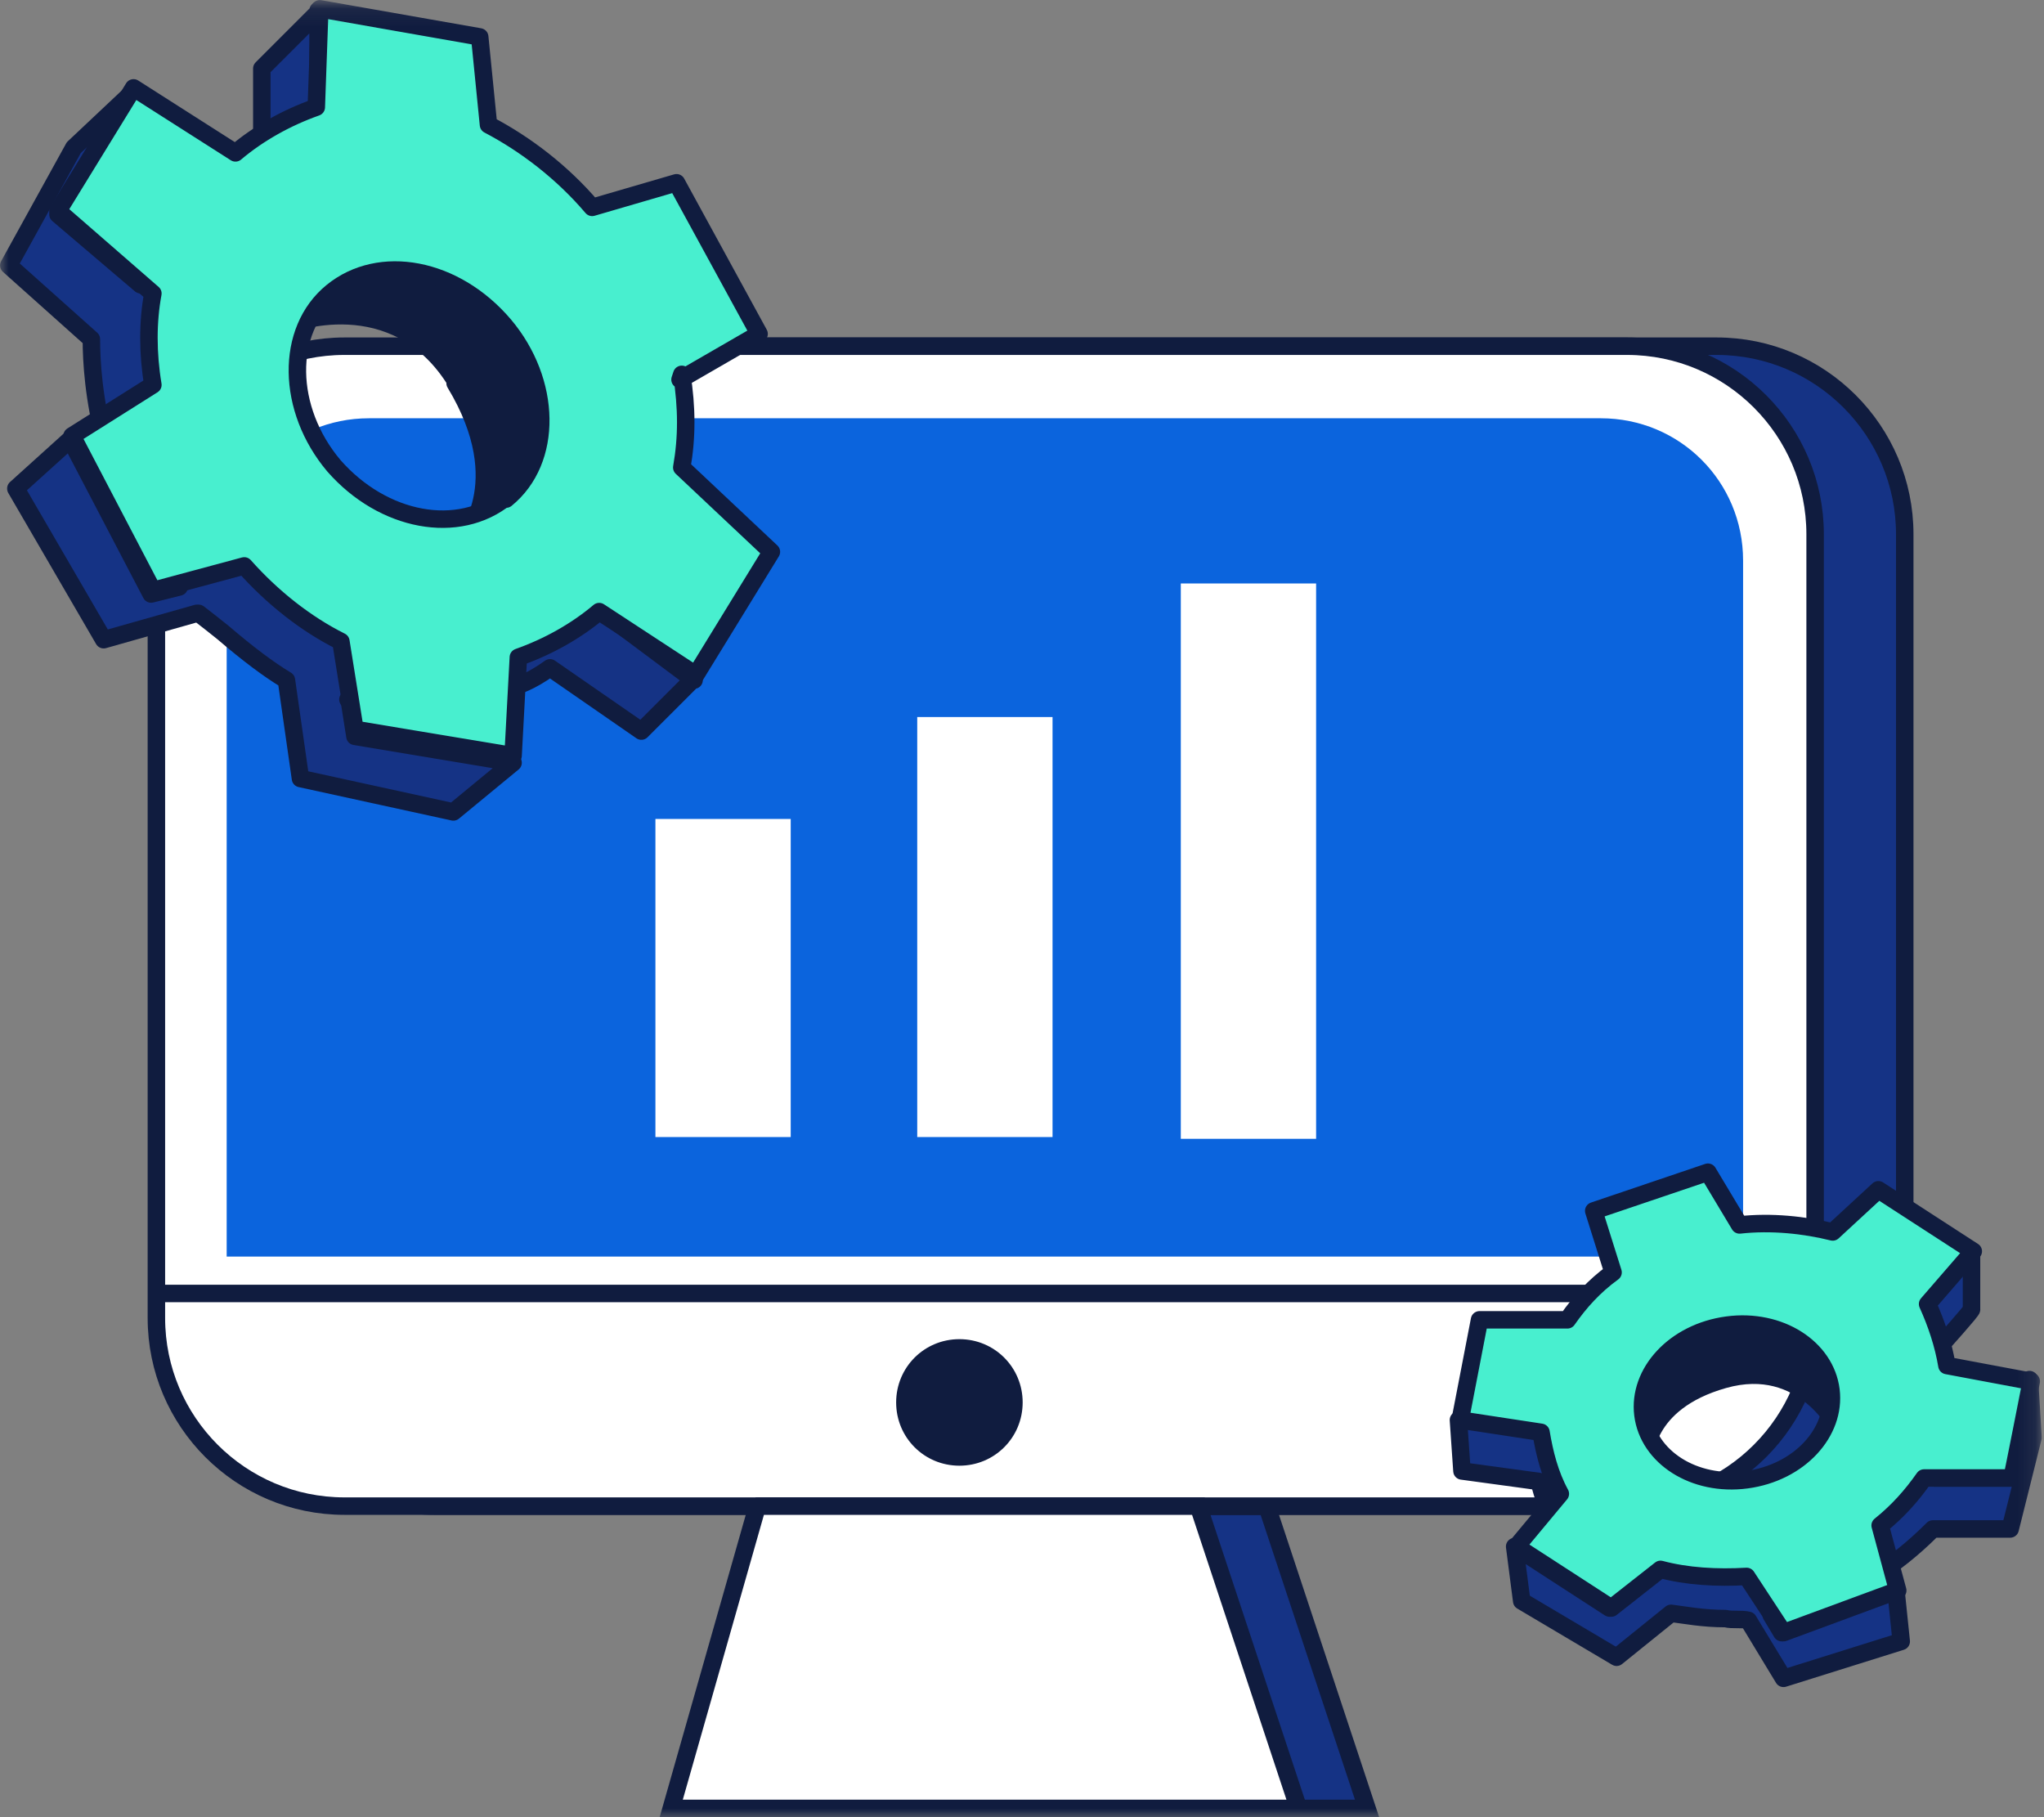 <svg width="117" height="104" viewBox="0 0 117 104" fill="none" xmlns="http://www.w3.org/2000/svg">
<rect x="0" y="0" width="117" height="104" fill="#808080" stroke="none"/>
<g clip-path="url(#clip0_1_870)">
<mask id="mask0_1_870" style="mask-type:luminance" maskUnits="userSpaceOnUse" x="0" y="0" width="117" height="104">
<path d="M116.874 0.101H0V104H116.874V0.101Z" fill="white"/>
</mask>
<g mask="url(#mask0_1_870)">
<path d="M47.273 86.197L42.344 103.497H78.251L72.518 86.197H47.273Z" fill="#153385" stroke="#101C3F" stroke-miterlimit="10"/>
<path d="M98.267 19.814H24.843C18.909 19.814 14.081 24.642 14.081 30.576V75.435C14.081 81.369 18.909 86.197 24.843 86.197H98.267C104.201 86.197 109.029 81.369 109.029 75.435V30.576C109.029 24.642 104.201 19.814 98.267 19.814Z" fill="#153385" stroke="#101C3F" stroke-miterlimit="10"/>
<path d="M93.137 19.814H19.714C13.78 19.814 8.952 24.642 8.952 30.576V75.435C8.952 81.369 13.78 86.197 19.714 86.197H93.137C99.072 86.197 103.899 81.369 103.899 75.435V30.576C103.899 24.642 99.072 19.814 93.137 19.814Z" fill="white"/>
<path d="M103.899 74.027H8.952H103.899Z" fill="white"/>
<path d="M103.899 74.027H8.952" stroke="#101C3F" stroke-miterlimit="10"/>
<path d="M93.137 19.814H19.714C13.78 19.814 8.952 24.642 8.952 30.576V75.435C8.952 81.369 13.78 86.197 19.714 86.197H93.137C99.072 86.197 103.899 81.369 103.899 75.435V30.576C103.899 24.642 99.072 19.814 93.137 19.814Z" stroke="#101C3F" stroke-miterlimit="10"/>
<path d="M43.35 86.197L38.422 103.497H74.329L68.596 86.197H43.249H43.35Z" fill="white" stroke="#101C3F" stroke-miterlimit="10"/>
<path d="M21.122 23.938H91.629C96.155 23.938 99.776 27.559 99.776 32.085V71.915H12.975V32.085C12.975 27.559 16.596 23.938 21.122 23.938Z" fill="#0B64DD"/>
<path d="M54.917 83.884C56.928 83.884 58.538 82.275 58.538 80.263C58.538 78.251 56.928 76.642 54.917 76.642C52.905 76.642 51.296 78.251 51.296 80.263C51.296 82.275 52.905 83.884 54.917 83.884Z" fill="#101C3F"/>
<path d="M45.261 46.87H37.517V65.075H45.261V46.87Z" fill="white"/>
<path d="M60.248 41.037H52.503V65.075H60.248V41.037Z" fill="white"/>
<path d="M75.335 33.393H67.59V65.176H75.335V33.393Z" fill="white"/>
<path d="M19.915 40.031C21.323 39.93 21.424 38.623 21.424 38.623L17.803 28.665L10.36 14.484L8.046 16.294L3.319 12.271L7.644 5.23L4.224 8.449L0.503 15.188L5.23 19.412C5.23 21.927 5.733 28.163 10.259 33.594L8.65 33.996L4.023 25.145L0.905 27.961L5.934 36.611L11.265 35.102H11.366C11.768 35.404 12.271 35.807 12.774 36.209C14.182 37.416 15.389 38.321 16.395 38.925L17.199 44.557L25.95 46.468L29.369 43.652L20.317 42.143L20.015 40.232L19.915 40.031Z" fill="#153385" stroke="#101C3F" stroke-linejoin="round"/>
<path d="M18.306 0.603L14.986 3.923V7.745L18.205 6.839V0.603H18.306Z" fill="#153385" stroke="#101C3F" stroke-linejoin="round"/>
<path d="M39.729 38.925L32.99 33.895L29.068 36.41L29.369 36.611L28.163 37.014L28.766 39.226H29.47C29.47 39.327 30.375 39.025 31.482 38.221L36.712 41.841L39.629 38.925H39.729Z" fill="#153385" stroke="#101C3F" stroke-linejoin="round"/>
<path d="M26.05 21.927C29.571 27.76 26.453 30.979 26.453 30.979L36.008 29.168L27.458 11.868L16.193 14.685L16.395 18.607C16.395 18.607 22.631 16.093 26.151 21.927H26.05Z" fill="#101C3F" stroke="#101C3F" stroke-linejoin="round"/>
<path d="M38.925 21.725L43.451 19.11L38.724 10.46L33.896 11.868C32.186 9.857 30.074 8.248 27.961 7.141L27.459 2.112L18.306 0.503L18.105 6.135C16.395 6.739 14.785 7.644 13.478 8.75L7.644 5.029L3.319 12.07L8.751 16.797C8.449 18.406 8.449 20.217 8.751 22.027L4.124 24.944L8.751 33.795L13.981 32.387C15.59 34.197 17.501 35.706 19.513 36.712L20.317 41.741L29.369 43.249L29.671 37.617C31.381 37.014 32.99 36.108 34.298 35.002L39.83 38.623L44.155 31.582L39.025 26.754C39.327 25.044 39.327 23.335 39.025 21.424L38.925 21.725ZM28.967 28.464C26.252 30.677 21.927 29.872 19.11 26.654C16.395 23.435 16.294 18.909 19.01 16.696C21.725 14.484 26.05 15.288 28.867 18.607C31.582 21.826 31.683 26.352 28.967 28.565V28.464Z" fill="#48EFCF" stroke="#101C3F" stroke-linejoin="round"/>
<path d="M93.238 91.226C92.634 90.522 93.137 89.818 93.137 89.818L99.776 86.398L110.337 82.576L110.739 84.588H115.064C115.064 84.689 116.17 78.956 116.17 78.956L116.371 82.275L115.064 87.505H110.638C109.431 88.712 106.213 91.729 101.385 92.433L101.988 93.439L108.526 91.025L108.828 93.942L102.089 96.054L100.077 92.735C99.675 92.634 99.172 92.735 98.77 92.634C97.462 92.634 96.456 92.433 95.652 92.333L92.534 94.847L87.103 91.629L86.7 88.511L92.132 92.031L93.238 91.126V91.226Z" fill="#153385" stroke="#101C3F" stroke-linejoin="round"/>
<path d="M112.851 71.613V74.932C112.952 74.932 111.141 76.944 111.141 76.944L109.934 74.932L112.851 71.613Z" fill="#153385" stroke="#101C3F" stroke-linejoin="round"/>
<path d="M83.582 81.269L89.416 81.872L90.221 85.091H89.919L90.422 85.795L89.013 86.6L88.611 86.298C88.611 86.298 88.309 85.694 88.108 84.789L83.683 84.186L83.482 81.269H83.582Z" fill="#153385" stroke="#101C3F" stroke-linejoin="round"/>
<path d="M98.669 78.956C94.043 80.263 94.143 83.482 94.143 83.482L90.12 78.05L102.692 73.122L107.219 79.961L105.308 81.872C105.308 81.872 103.296 77.648 98.669 78.956Z" fill="#101C3F" stroke="#101C3F" stroke-linejoin="round"/>
<path d="M89.617 75.536H84.689L83.582 81.269L88.209 81.973C88.41 83.18 88.712 84.387 89.315 85.493L86.801 88.511L92.232 92.031L95.048 89.818C96.557 90.221 98.267 90.321 99.977 90.221L102.089 93.439L108.627 91.025L107.621 87.304C108.627 86.499 109.431 85.594 110.135 84.588H115.164C115.164 84.689 116.271 79.056 116.271 79.056L111.443 78.151C111.242 76.944 110.839 75.737 110.337 74.631L112.952 71.613L107.52 68.093L104.905 70.507C103.296 70.105 101.385 69.903 99.574 70.105L97.764 67.087L91.226 69.3L92.333 72.82C91.226 73.625 90.422 74.53 89.718 75.536H89.617ZM98.87 75.838C101.888 75.435 104.503 77.145 104.805 79.559C105.106 81.973 102.994 84.286 99.977 84.689C96.959 85.091 94.344 83.381 94.043 80.967C93.741 78.553 95.853 76.24 98.87 75.838Z" fill="#48EFCF" stroke="#101C3F" stroke-linejoin="round"/>
</g>
</g>
<defs>
<clipPath id="clip0_1_870">
<rect width="116.2" height="103.4" fill="white" transform="scale(1.006)"/>
</clipPath>
</defs>
</svg>
